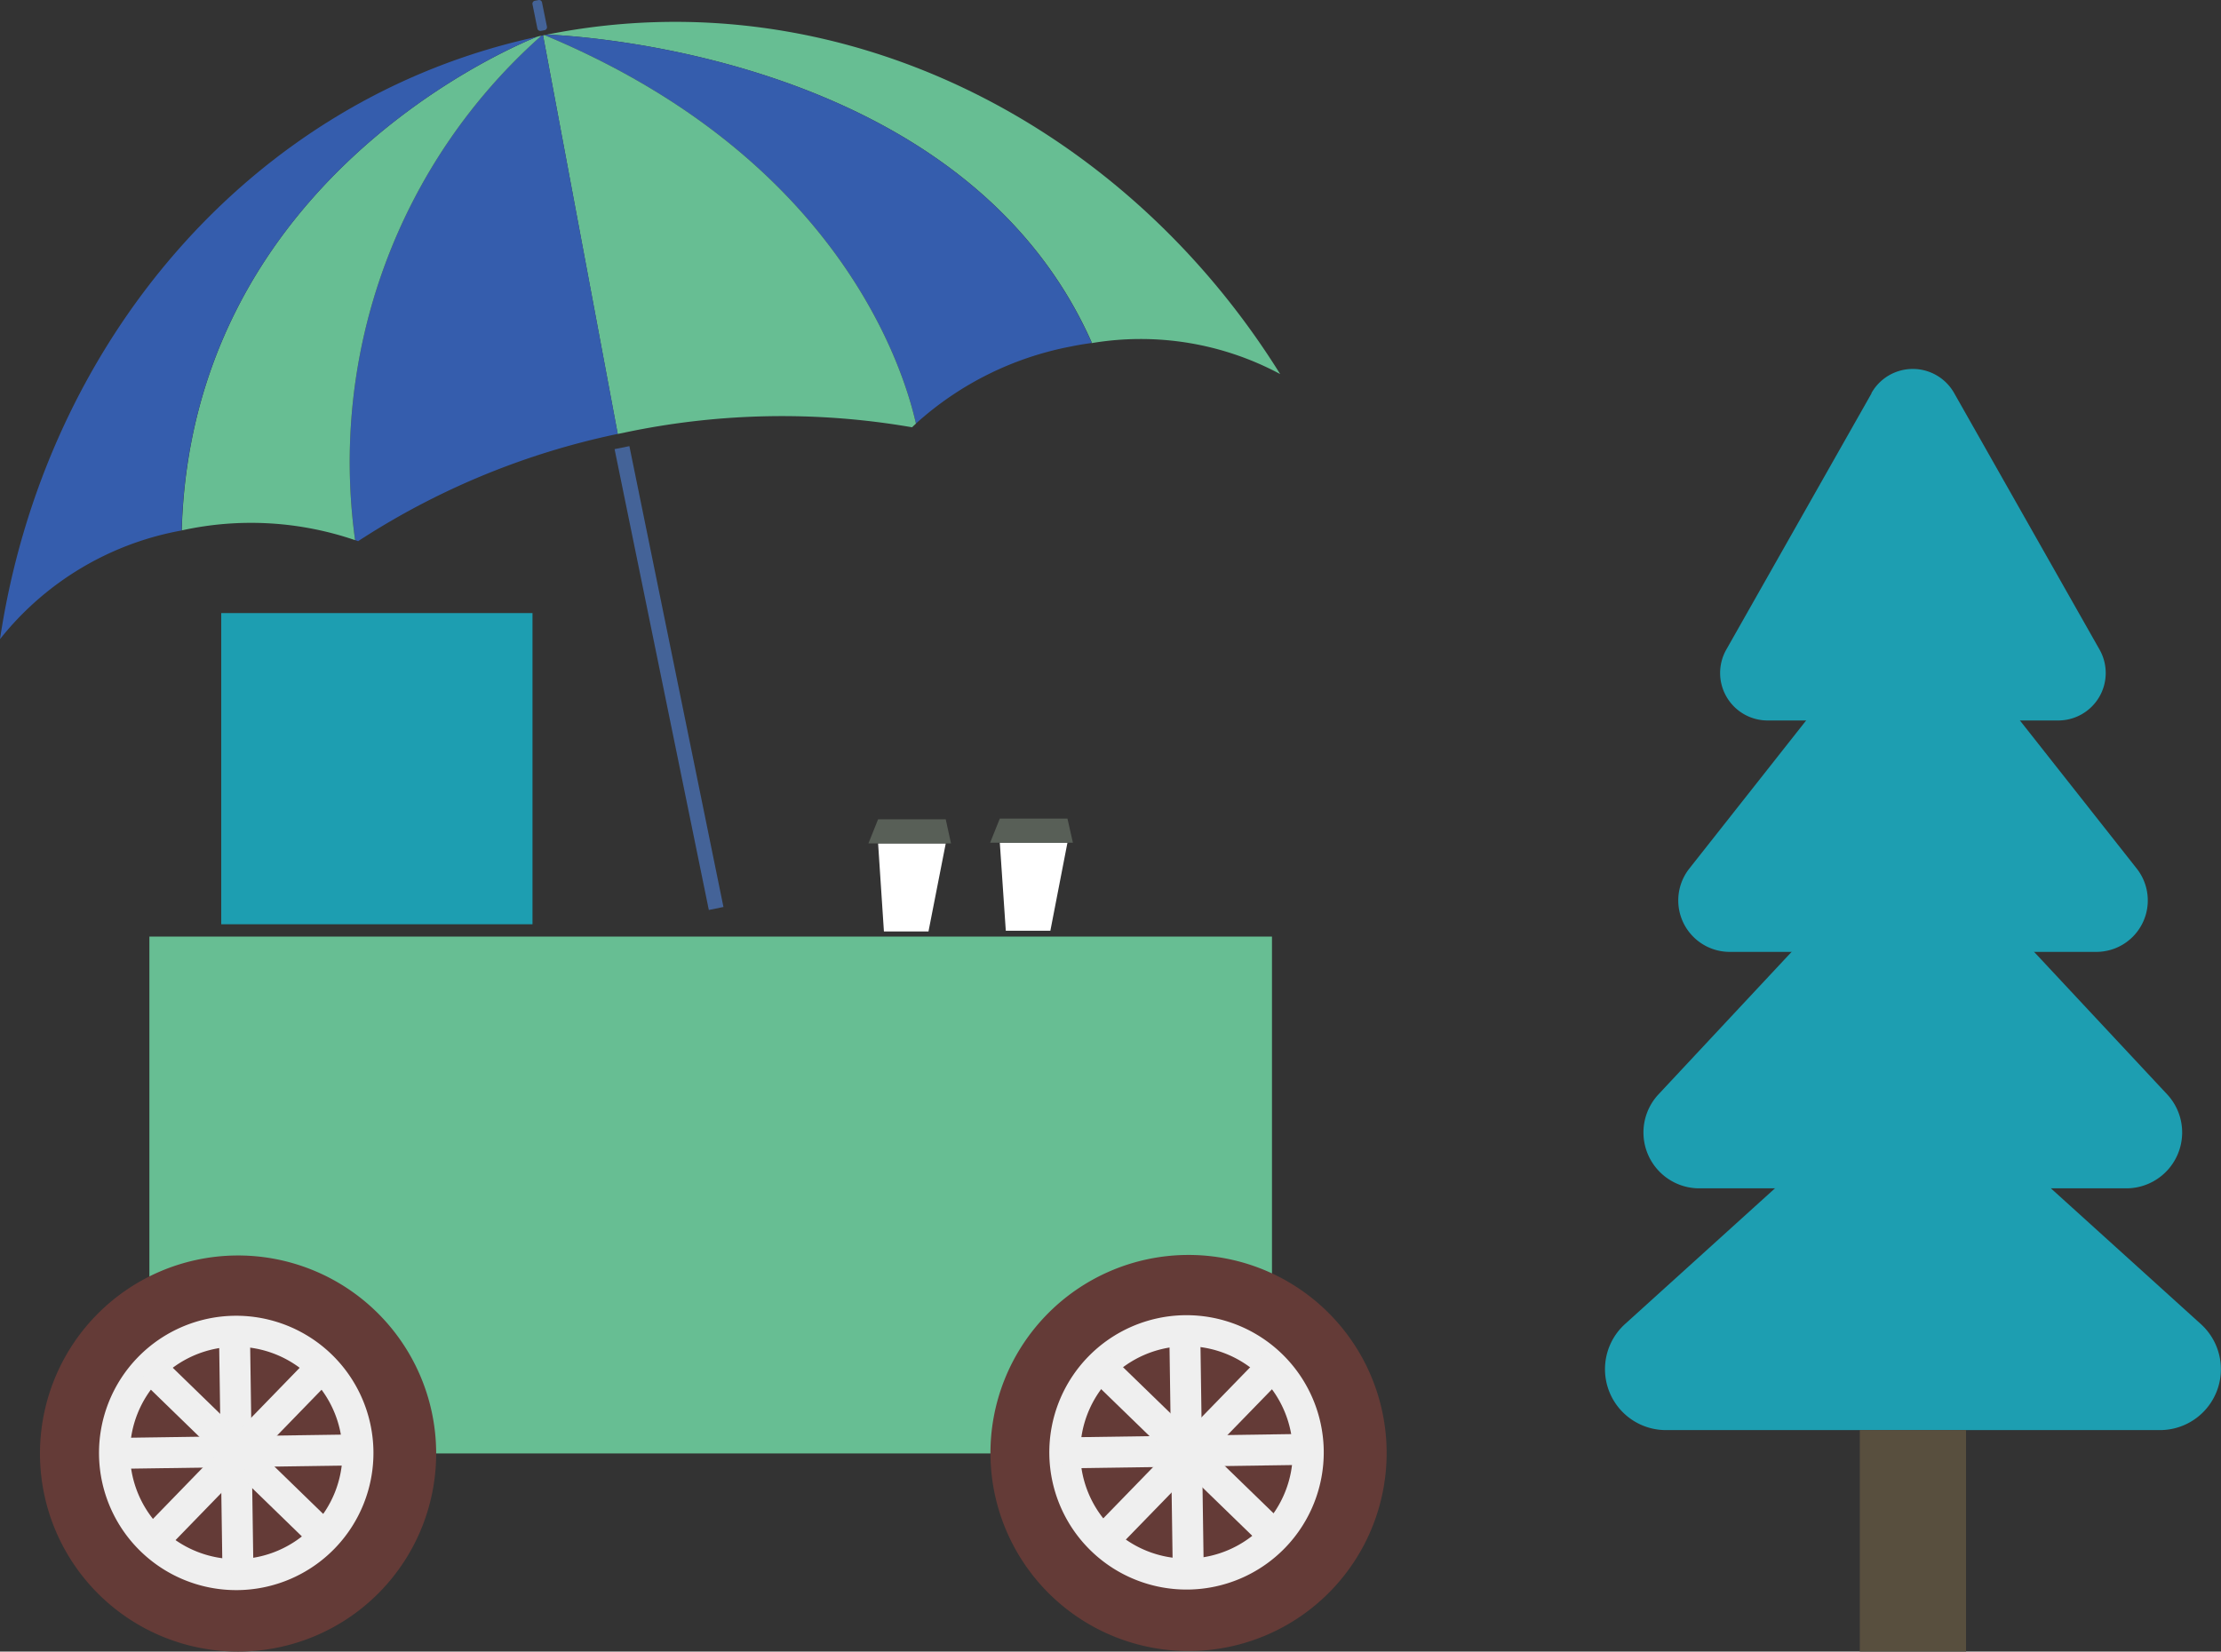 <svg xmlns="http://www.w3.org/2000/svg" width="107.555" height="80" viewBox="0 0 107.555 80">
  <rect x="0" y="0" width="107.555" height="80" fill="#333333" stroke="none"/>
  <g id="グループ_148" data-name="グループ 148" transform="translate(-1111.79 -2087)">
    <g id="gf" transform="translate(1111.79 2087)">
      <path id="パス_665" data-name="パス 665" d="M49.85,47.89l.282,4.265H52.29l.836-4.265Z" transform="translate(-7.327 -7.036)" fill="#fff"/>
      <path id="パス_666" data-name="パス 666" d="M49.769,46.52,49.3,47.689h4l-.256-1.169Z" transform="translate(-7.246 -6.834)" fill="#585f57"/>
      <path id="パス_667" data-name="パス 667" d="M56.76,47.85l.29,4.265h2.158l.827-4.265Z" transform="translate(-8.343 -7.03)" fill="#fff"/>
      <path id="パス_668" data-name="パス 668" d="M56.679,46.48l-.469,1.169h4.009l-.264-1.169Z" transform="translate(-8.262 -6.829)" fill="#585f57"/>
      <rect id="長方形_5" data-name="長方形 5" width="54.363" height="25.036" transform="translate(7.234 45.367)" fill="#67be93"/>
      <path id="パス_669" data-name="パス 669" d="M66.562,18.3a14.285,14.285,0,0,0-9.136-1.5v-.051C51.362,3.116,33.193,1.948,31.06,1.854c13.989-2.8,27.851,4.163,35.5,16.446Z" transform="translate(-4.565 -0.179)" fill="#67be93"/>
      <path id="パス_670" data-name="パス 670" d="M57.4,16.854V16.9c-.324.043-.665.1-1.007.171A15.512,15.512,0,0,0,48.9,20.8C48.269,18,45.062,7.88,30.91,1.986l.128-.026c2.133.094,20.3,1.262,26.358,14.894Z" transform="translate(-4.543 -0.285)" fill="#355dad"/>
      <path id="パス_671" data-name="パス 671" d="M48.888,20.807c-.06.06-.128.119-.188.179a36.881,36.881,0,0,0-13.879.247l-.375.077L30.83,2.007a.264.264,0,0,1,.06-.017H30.9C45.05,7.884,48.257,18,48.888,20.807Z" transform="translate(-4.532 -0.289)" fill="#67be93"/>
      <path id="パス_672" data-name="パス 672" d="M35.607,25.33l4.555,22.323-.708.145L34.89,25.475Z" transform="translate(-5.128 -3.72)" fill="#446398"/>
      <path id="パス_673" data-name="パス 673" d="M29.219,2.01l3.617,19.3a36.773,36.773,0,0,0-12.573,5.195c-.051-.017-.094-.034-.145-.051a27.6,27.6,0,0,1,9.016-24.43A.3.3,0,0,1,29.219,2.01Z" transform="translate(-2.92 -0.292)" fill="#355dad"/>
      <path id="パス_674" data-name="パス 674" d="M30.929,1.287a.145.145,0,0,1-.111.171l-.179.034a.145.145,0,0,1-.171-.111L30.229.2A.145.145,0,0,1,30.34.034L30.519,0A.145.145,0,0,1,30.69.11Z" transform="translate(-4.443 0.004)" fill="#446398"/>
      <path id="パス_675" data-name="パス 675" d="M27.517,2.081a.866.866,0,0,1,.213-.051,27.6,27.6,0,0,0-9.016,24.43,15.554,15.554,0,0,0-8.334-.486.158.158,0,0,0-.06.017V25.94C10.815,9.588,25.256,3,27.508,2.081Z" transform="translate(-1.517 -0.295)" fill="#67be93"/>
      <path id="パス_676" data-name="パス 676" d="M25.991,2.09C23.739,3.011,9.3,9.6,8.795,25.949V26A14.519,14.519,0,0,0,0,31.263C2.15,16.958,12.1,5.093,25.991,2.09Z" transform="translate(0 -0.304)" fill="#355dad"/>
      <path id="パス_677" data-name="パス 677" d="M75.414,80.711a9.593,9.593,0,1,1-9.733-9.451A9.594,9.594,0,0,1,75.414,80.711Z" transform="translate(-8.265 -10.471)" fill="#643b37"/>
      <path id="パス_678" data-name="パス 678" d="M72.239,81.369a5.895,5.895,0,1,1-5.98-5.809A5.9,5.9,0,0,1,72.239,81.369Z" transform="translate(-8.885 -11.103)" fill="none" stroke="#efefef" stroke-miterlimit="10" stroke-width="1.5"/>
      <line id="線_1" data-name="線 1" x2="0.171" y2="11.789" transform="translate(57.374 64.457)" fill="none" stroke="#efefef" stroke-miterlimit="10" stroke-width="1.5"/>
      <line id="線_2" data-name="線 2" x1="11.789" y2="0.171" transform="translate(51.445 70.206)" fill="none" stroke="#efefef" stroke-miterlimit="10" stroke-width="1.5"/>
      <line id="線_3" data-name="線 3" x1="8.462" y1="8.215" transform="translate(53.322 66.24)" fill="none" stroke="#efefef" stroke-miterlimit="10" stroke-width="1.5"/>
      <line id="線_4" data-name="線 4" x1="8.215" y2="8.453" transform="translate(53.493 66.103)" fill="none" stroke="#efefef" stroke-miterlimit="10" stroke-width="1.5"/>
      <path id="パス_679" data-name="パス 679" d="M21.454,80.741a9.593,9.593,0,1,1-9.733-9.451,9.594,9.594,0,0,1,9.733,9.451Z" transform="translate(-0.333 -10.475)" fill="#643b37"/>
      <path id="パス_680" data-name="パス 680" d="M18.289,81.4a5.895,5.895,0,1,1-5.98-5.809A5.9,5.9,0,0,1,18.289,81.4Z" transform="translate(-0.955 -11.107)" fill="none" stroke="#efefef" stroke-miterlimit="10" stroke-width="1.5"/>
      <line id="線_5" data-name="線 5" x2="0.171" y2="11.789" transform="translate(11.354 64.483)" fill="none" stroke="#efefef" stroke-miterlimit="10" stroke-width="1.5"/>
      <line id="線_6" data-name="線 6" x1="11.789" y2="0.171" transform="translate(5.417 70.232)" fill="none" stroke="#efefef" stroke-miterlimit="10" stroke-width="1.5"/>
      <line id="線_7" data-name="線 7" x1="8.453" y1="8.215" transform="translate(7.302 66.265)" fill="none" stroke="#efefef" stroke-miterlimit="10" stroke-width="1.5"/>
      <line id="線_8" data-name="線 8" x1="8.215" y2="8.462" transform="translate(7.464 66.129)" fill="none" stroke="#efefef" stroke-miterlimit="10" stroke-width="1.5"/>
      <rect id="長方形_6" data-name="長方形 6" width="15.073" height="15.073" transform="translate(10.714 29.697)" fill="#1d9eb1"/>
    </g>
    <g id="gf-2" data-name="gf" transform="translate(1189.507 2104.875)">
      <path id="パス_792" data-name="パス 792" d="M12.8,1.164,5.766,13.577a2.3,2.3,0,0,0,2,3.44H21.834a2.3,2.3,0,0,0,2-3.44L16.8,1.164a2.3,2.3,0,0,0-4.012,0Z" transform="translate(0.119 0.007)" fill="#1d9eb1"/>
      <path id="パス_793" data-name="パス 793" d="M12.882,12.7,4.011,23.949a2.492,2.492,0,0,0,1.96,4.032H23.723a2.492,2.492,0,0,0,1.96-4.032L16.812,12.7a2.487,2.487,0,0,0-3.91,0Z" transform="translate(0.077 0.252)" fill="#1d9eb1"/>
      <path id="パス_794" data-name="パス 794" d="M12.9,23.577,2.555,34.653a2.706,2.706,0,0,0,1.98,4.553H25.207a2.707,2.707,0,0,0,1.98-4.553L16.846,23.577a2.716,2.716,0,0,0-3.961,0Z" transform="translate(0.043 0.481)" fill="#1d9eb1"/>
      <path id="パス_795" data-name="パス 795" d="M12.934,34.716.97,45.547a2.95,2.95,0,0,0,1.98,5.135H26.878a2.949,2.949,0,0,0,1.98-5.135L16.895,34.716a2.944,2.944,0,0,0-3.961,0Z" transform="translate(0.005 0.715)" fill="#1d9eb1"/>
      <rect id="長方形_42" data-name="長方形 42" width="5.145" height="10.729" transform="translate(12.347 51.396)" fill="#584f3e"/>
    </g>
  </g>
</svg>
